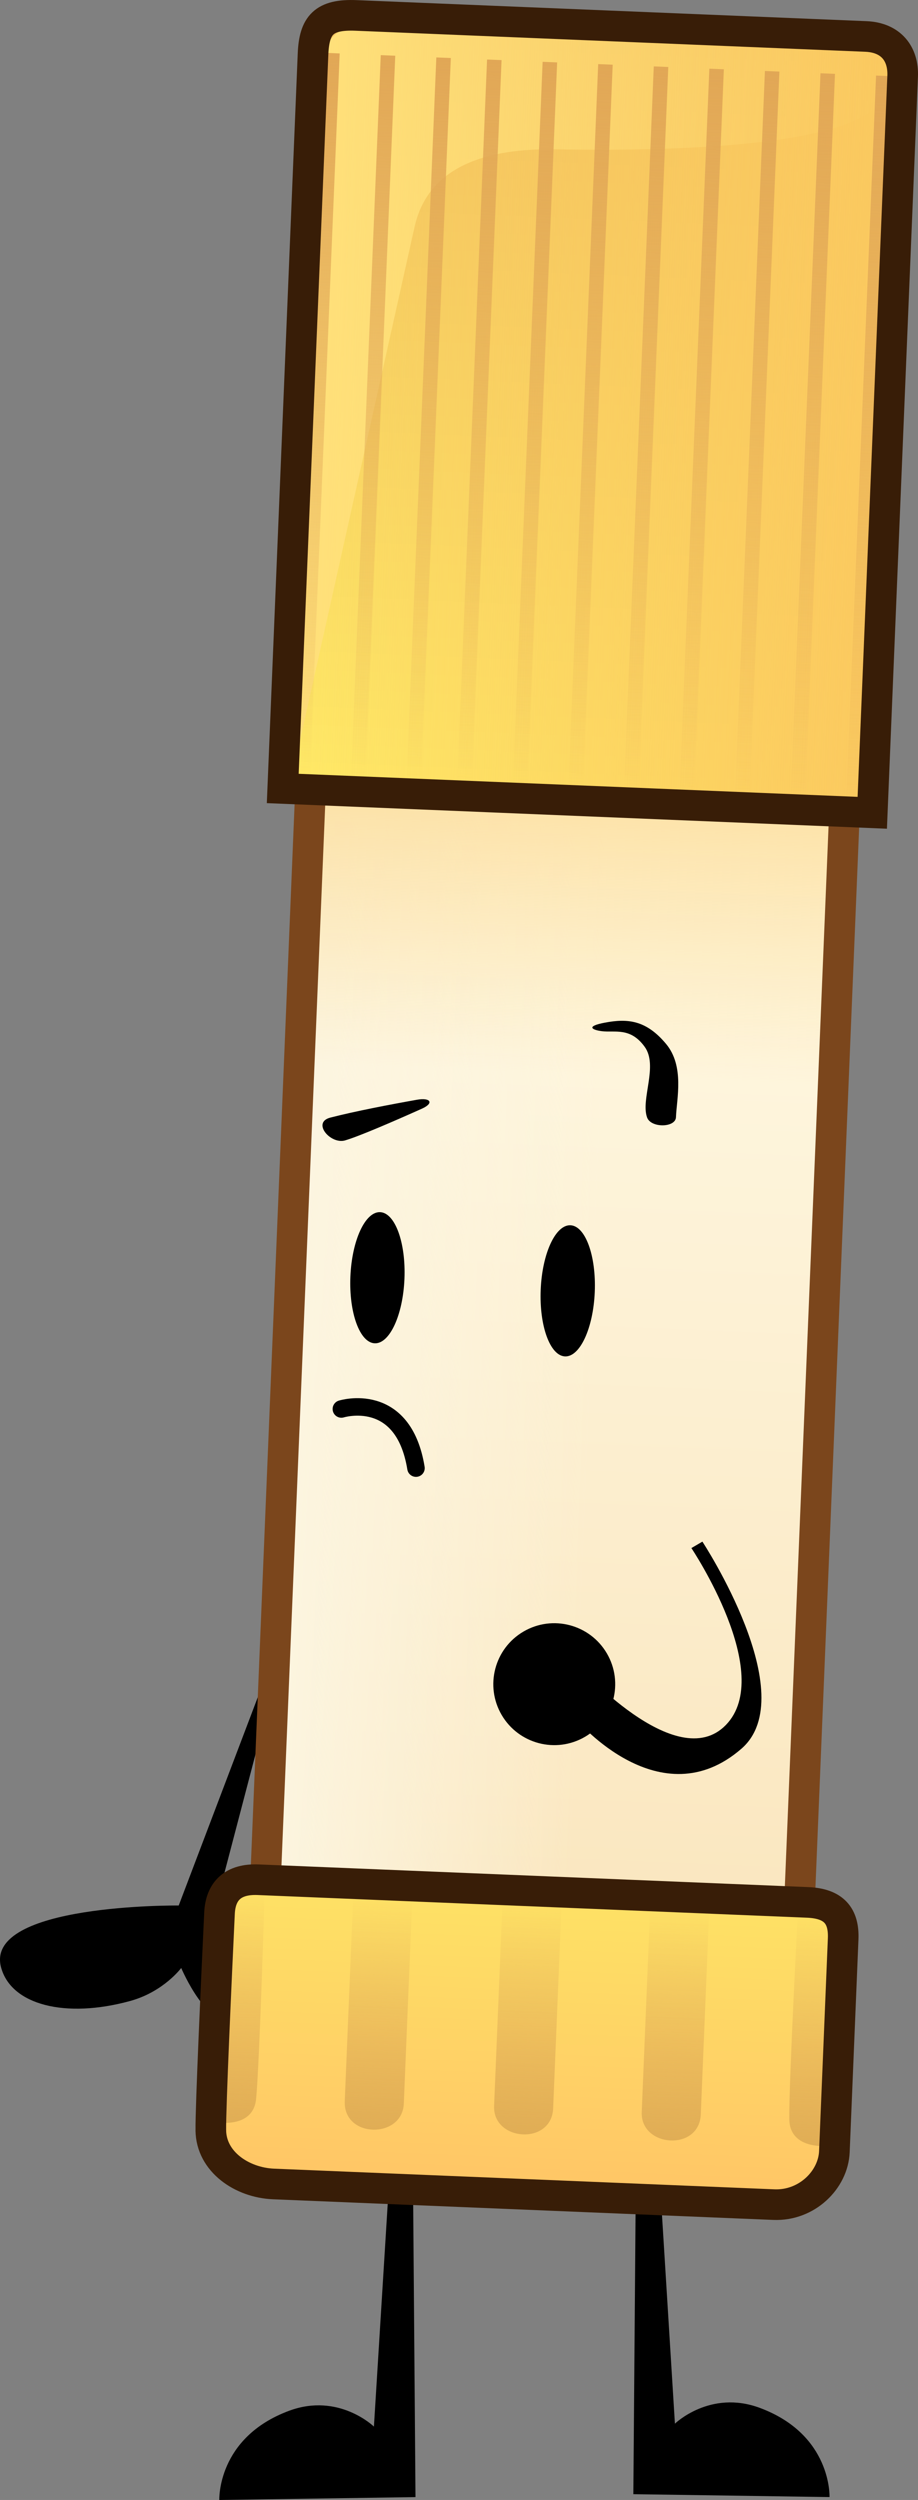 <svg version="1.1" xmlns="http://www.w3.org/2000/svg" xmlns:xlink="http://www.w3.org/1999/xlink" width="104.944" height="285.698" viewBox="0,0,104.944,285.698"><rect x="0" y="0" width="104.944" height="285.698" fill="#808080" stroke="none"/><defs><linearGradient x1="254.609" y1="123.248" x2="249.024" y2="258.633" gradientUnits="userSpaceOnUse" id="color-1"><stop offset="0" stop-color="#fffae7"/><stop offset="1" stop-color="#fae6be"/></linearGradient><linearGradient x1="221.295" y1="189.682" x2="256.36" y2="191.128" gradientUnits="userSpaceOnUse" id="color-2"><stop offset="0" stop-color="#fcf5e0"/><stop offset="1" stop-color="#fcf5e0" stop-opacity="0"/></linearGradient><linearGradient x1="254.898" y1="116.254" x2="253.132" y2="159.051" gradientUnits="userSpaceOnUse" id="color-3"><stop offset="0" stop-color="#fcda91"/><stop offset="1" stop-color="#fcda91" stop-opacity="0"/></linearGradient><linearGradient x1="249.324" y1="252.39" x2="247.895" y2="287.027" gradientUnits="userSpaceOnUse" id="color-4"><stop offset="0" stop-color="#fee265"/><stop offset="1" stop-color="#ffc566"/></linearGradient><linearGradient x1="249.233" y1="253.556" x2="248.129" y2="280.333" gradientUnits="userSpaceOnUse" id="color-5"><stop offset="0" stop-color="#e0ad55" stop-opacity="0"/><stop offset="1" stop-color="#e0ad55"/></linearGradient><linearGradient x1="266.112" y1="254.252" x2="265.007" y2="281.029" gradientUnits="userSpaceOnUse" id="color-6"><stop offset="0" stop-color="#e0ad55" stop-opacity="0"/><stop offset="1" stop-color="#e0ad55"/></linearGradient><linearGradient x1="282.983" y1="255.115" x2="281.878" y2="281.892" gradientUnits="userSpaceOnUse" id="color-7"><stop offset="0" stop-color="#e0ad55" stop-opacity="0"/><stop offset="1" stop-color="#e0ad55"/></linearGradient><linearGradient x1="232.161" y1="253.018" x2="231.056" y2="279.795" gradientUnits="userSpaceOnUse" id="color-8"><stop offset="0" stop-color="#e0ad55" stop-opacity="0"/><stop offset="1" stop-color="#e0ad55"/></linearGradient><linearGradient x1="215.276" y1="252.488" x2="214.171" y2="279.266" gradientUnits="userSpaceOnUse" id="color-9"><stop offset="0" stop-color="#e0ad55" stop-opacity="0"/><stop offset="1" stop-color="#e0ad55"/></linearGradient><linearGradient x1="258.075" y1="39.237" x2="254.423" y2="127.776" gradientUnits="userSpaceOnUse" id="color-10"><stop offset="0" stop-color="#f1c060"/><stop offset="1" stop-color="#ffea66"/></linearGradient><linearGradient x1="289.946" y1="84.897" x2="222.552" y2="82.116" gradientUnits="userSpaceOnUse" id="color-11"><stop offset="0" stop-color="#fbc95f"/><stop offset="1" stop-color="#fbc95f" stop-opacity="0"/></linearGradient><linearGradient x1="288.174" y1="84.073" x2="223.823" y2="81.418" gradientUnits="userSpaceOnUse" id="color-12"><stop offset="0" stop-color="#ffe07a" stop-opacity="0"/><stop offset="1" stop-color="#ffe07a"/></linearGradient><linearGradient x1="226.406" y1="42.353" x2="222.976" y2="125.496" gradientUnits="userSpaceOnUse" id="color-13"><stop offset="0" stop-color="#e1a756"/><stop offset="1" stop-color="#e1a756" stop-opacity="0"/></linearGradient><linearGradient x1="232.759" y1="42.615" x2="229.329" y2="125.758" gradientUnits="userSpaceOnUse" id="color-14"><stop offset="0" stop-color="#e1a756"/><stop offset="1" stop-color="#e1a756" stop-opacity="0"/></linearGradient><linearGradient x1="239.112" y1="42.877" x2="235.681" y2="126.02" gradientUnits="userSpaceOnUse" id="color-15"><stop offset="0" stop-color="#e1a756"/><stop offset="1" stop-color="#e1a756" stop-opacity="0"/></linearGradient><linearGradient x1="270.322" y1="44.165" x2="266.892" y2="127.308" gradientUnits="userSpaceOnUse" id="color-16"><stop offset="0" stop-color="#e1a756"/><stop offset="1" stop-color="#e1a756" stop-opacity="0"/></linearGradient><linearGradient x1="276.675" y1="44.427" x2="273.245" y2="127.57" gradientUnits="userSpaceOnUse" id="color-17"><stop offset="0" stop-color="#e1a756"/><stop offset="1" stop-color="#e1a756" stop-opacity="0"/></linearGradient><linearGradient x1="283.028" y1="44.689" x2="279.597" y2="127.832" gradientUnits="userSpaceOnUse" id="color-18"><stop offset="0" stop-color="#e1a756"/><stop offset="1" stop-color="#e1a756" stop-opacity="0"/></linearGradient><linearGradient x1="289.38" y1="44.951" x2="285.95" y2="128.094" gradientUnits="userSpaceOnUse" id="color-19"><stop offset="0" stop-color="#e1a756"/><stop offset="1" stop-color="#e1a756" stop-opacity="0"/></linearGradient><linearGradient x1="244.912" y1="43.116" x2="241.482" y2="126.259" gradientUnits="userSpaceOnUse" id="color-20"><stop offset="0" stop-color="#e1a756"/><stop offset="1" stop-color="#e1a756" stop-opacity="0"/></linearGradient><linearGradient x1="251.264" y1="43.379" x2="247.834" y2="126.521" gradientUnits="userSpaceOnUse" id="color-21"><stop offset="0" stop-color="#e1a756"/><stop offset="1" stop-color="#e1a756" stop-opacity="0"/></linearGradient><linearGradient x1="257.617" y1="43.641" x2="254.187" y2="126.783" gradientUnits="userSpaceOnUse" id="color-22"><stop offset="0" stop-color="#e1a756"/><stop offset="1" stop-color="#e1a756" stop-opacity="0"/></linearGradient><linearGradient x1="263.97" y1="43.903" x2="260.54" y2="127.045" gradientUnits="userSpaceOnUse" id="color-23"><stop offset="0" stop-color="#e1a756"/><stop offset="1" stop-color="#e1a756" stop-opacity="0"/></linearGradient></defs><g transform="translate(-188.403,-36.28)"><g data-paper-data="{&quot;isPaintingLayer&quot;:true}" fill-rule="nonzero" stroke-linejoin="miter" stroke-miterlimit="10" stroke-dasharray="" stroke-dashoffset="0" style="mix-blend-mode: normal"><path d="M219.238,226.645l-10.404,27.396c0,0 -22.266,-0.238 -20.309,7.07c1.151,4.299 7.356,5.875 14.763,3.839c3.823,-1.051 5.831,-3.77 5.831,-3.77c0,0 3.185,7.494 6.019,5.398c2.187,-1.618 -3.261,-7.936 -3.261,-7.936l8.334,-31.8z" fill="#000000" stroke="#000000" stroke-width="0" stroke-linecap="round"/><path d="M235.474,267.434l0.427,54.215l-22.427,0.329c0,0 -0.282,-7.134 7.982,-10.196c5.676,-2.103 9.693,1.809 9.693,1.809l2.851,-45.988z" data-paper-data="{&quot;index&quot;:null}" fill="#000000" stroke="#000000" stroke-width="0" stroke-linecap="round"/><path d="M261.233,267.1l-0.427,54.215l22.427,0.329c0,0 0.282,-7.134 -7.982,-10.196c-5.676,-2.103 -9.693,1.809 -9.693,1.809l-2.851,-45.988z" fill="#000000" stroke="#000000" stroke-width="0" stroke-linecap="round"/><g stroke-linecap="butt"><g stroke="none" stroke-width="0"><path d="M218.503,257.374l5.585,-135.385l61.042,2.518l-5.585,135.385z" fill="url(#color-1)"/><path d="M218.503,257.374l5.585,-135.385l35.065,1.447l-5.585,135.385z" fill="url(#color-2)"/><path d="M222.611,157.792l1.766,-42.797l61.042,2.518l-1.766,42.797z" fill="url(#color-3)"/></g><path d="M218.503,257.374l5.585,-135.385l61.042,2.518l-5.585,135.385z" fill="none" stroke="#7b461c" stroke-width="3.5"/><g stroke="none" stroke-width="0"><path d="M212.504,279.729c-0.029,-2.715 0.643,-17.412 0.993,-24.811c0.12,-2.543 1.55,-3.942 4.415,-3.823c12.647,0.522 55.187,2.277 62.824,2.592c2.983,0.123 4.164,1.522 4.055,4.171c-0.283,6.868 -0.823,19.94 -1.003,24.313c-0.133,3.218 -3.146,6.209 -6.919,6.053c-14.303,-0.59 -48.706,-2.009 -57.198,-2.36c-3.603,-0.149 -7.128,-2.535 -7.167,-6.134z" fill="url(#color-4)"/><path d="M244.887,276.945c0.167,-4.049 0.971,-23.529 0.971,-23.529l6.751,0.279c0,0 -0.795,19.279 -0.971,23.529c-0.175,4.249 -6.918,3.77 -6.751,-0.279z" fill="url(#color-5)"/><path d="M261.765,277.641c0.167,-4.049 0.971,-23.529 0.971,-23.529l6.751,0.279c0,0 -0.795,19.279 -0.971,23.529c-0.175,4.249 -6.918,3.77 -6.751,-0.279z" fill="url(#color-6)"/><path d="M278.636,278.504c-0.063,-4.053 0.971,-23.529 0.971,-23.529c0,0 4.019,-0.988 3.955,2.665c-0.035,1.972 -0.934,23.881 -0.934,23.881c0,0 -3.94,0.292 -3.991,-3.018z" fill="url(#color-7)"/><path d="M227.815,276.407c0.175,-4.249 0.971,-23.529 0.971,-23.529l6.751,0.279c0,0 -0.804,19.48 -0.971,23.529c-0.167,4.049 -6.927,3.971 -6.751,-0.279z" data-paper-data="{&quot;index&quot;:null}" fill="url(#color-8)"/><path d="M213.455,278.835c0,0 0.908,-21.909 1.036,-23.877c0.237,-3.646 4.161,-2.33 4.161,-2.33c0,0 -0.574,19.494 -0.971,23.529c-0.324,3.294 -4.226,2.679 -4.226,2.679z" data-paper-data="{&quot;index&quot;:null}" fill="url(#color-9)"/></g><path d="M212.504,279.729c-0.029,-2.715 0.643,-17.412 0.993,-24.811c0.12,-2.543 1.55,-3.942 4.415,-3.823c12.647,0.522 55.187,2.277 62.824,2.592c2.983,0.123 4.164,1.522 4.055,4.171c-0.283,6.868 -0.823,19.94 -1.003,24.313c-0.133,3.218 -3.146,6.209 -6.919,6.053c-14.303,-0.59 -48.706,-2.009 -57.198,-2.36c-3.603,-0.149 -7.128,-2.535 -7.167,-6.134z" fill="none" stroke="#381d07" stroke-width="3.5"/><g><g stroke="#000000" stroke-width="0"><path d="M220.726,126.386c0,0 3.024,-73.3 3.462,-83.926c0.136,-3.293 1.215,-4.57 4.923,-4.417c8.4,0.347 45.459,1.875 58.279,2.404c2.88,0.119 4.307,1.991 4.202,4.548c-0.429,10.411 -3.473,84.171 -3.473,84.171z" fill="url(#color-10)"/><path d="M220.726,126.386c0,0 3.043,-73.761 3.473,-84.171c0.106,-2.557 1.682,-4.305 4.562,-4.187c12.82,0.529 49.878,2.058 58.279,2.404c3.708,0.153 4.678,1.515 4.543,4.808c-0.438,10.626 -3.462,83.926 -3.462,83.926z" data-paper-data="{&quot;index&quot;:null}" fill="url(#color-11)"/><path d="M222.079,123.689c0,0 2.906,-70.431 3.316,-80.372c0.101,-2.442 1.606,-4.111 4.356,-3.998c12.241,0.505 47.627,1.965 55.648,2.296c3.541,0.146 4.467,1.447 4.337,4.591c-0.275,6.657 -22.503,7.409 -37.759,7.139c-7.978,-0.141 -14.635,1.933 -16.183,8.872c-2.574,11.536 -13.715,61.472 -13.715,61.472z" data-paper-data="{&quot;index&quot;:null}" fill="url(#color-12)"/><path d="M222.148,125.462l3.43,-83.143l1.657,0.068l-3.43,83.143z" fill="url(#color-13)"/><path d="M228.5,125.724l3.43,-83.143l1.657,0.068l-3.43,83.143z" fill="url(#color-14)"/><path d="M234.853,125.986l3.43,-83.143l1.657,0.068l-3.43,83.143z" fill="url(#color-15)"/><path d="M266.064,127.273l3.43,-83.143l1.657,0.068l-3.43,83.143z" fill="url(#color-16)"/><path d="M272.416,127.535l3.43,-83.143l1.657,0.068l-3.43,83.143z" fill="url(#color-17)"/><path d="M278.769,127.797l3.43,-83.143l1.657,0.068l-3.43,83.143z" fill="url(#color-18)"/><path d="M285.121,128.06l3.43,-83.143l1.657,0.068l-3.43,83.143z" fill="url(#color-19)"/><path d="M240.653,126.225l3.43,-83.143l1.657,0.068l-3.43,83.143z" fill="url(#color-20)"/><path d="M247.006,126.487l3.43,-83.143l1.657,0.068l-3.43,83.143z" fill="url(#color-21)"/><path d="M253.358,126.749l3.43,-83.143l1.657,0.068l-3.43,83.143z" fill="url(#color-22)"/><path d="M259.711,127.011l3.43,-83.143l1.657,0.068l-3.43,83.143z" fill="url(#color-23)"/></g><path d="M220.726,126.386c0,0 3.024,-73.3 3.462,-83.926c0.136,-3.293 1.215,-4.57 4.923,-4.417c8.4,0.347 45.459,1.875 58.279,2.404c2.88,0.119 4.307,1.991 4.202,4.548c-0.429,10.411 -3.473,84.171 -3.473,84.171z" fill="none" stroke="#381d07" stroke-width="3.5"/></g></g><path d="M256.395,183.924c-0.171,4.139 -1.693,7.437 -3.399,7.366c-1.707,-0.07 -2.952,-3.482 -2.781,-7.621c0.171,-4.139 1.693,-7.437 3.399,-7.366c1.707,0.07 2.952,3.482 2.781,7.621z" fill="#000000" stroke="none" stroke-width="0" stroke-linecap="butt"/><path d="M227.428,197.299c0,0 7.071,-2.196 8.529,6.757" fill="none" stroke="#000000" stroke-width="2" stroke-linecap="round"/><path d="M234.639,182.426c-0.171,4.139 -1.693,7.437 -3.399,7.366c-1.707,-0.07 -2.952,-3.482 -2.781,-7.621c0.171,-4.139 1.693,-7.437 3.399,-7.366c1.707,0.07 2.952,3.482 2.781,7.621z" fill="#000000" stroke="none" stroke-width="0" stroke-linecap="butt"/><path d="M257.186,154.122c1.503,0.193 3.268,-0.487 4.913,1.783c1.575,2.172 -0.474,6.007 0.279,8.082c0.445,1.225 3.255,1.173 3.3,-0.033c0.078,-2.094 0.996,-5.83 -1.137,-8.382c-2.265,-2.71 -4.371,-2.921 -6.998,-2.422c-2.22,0.421 -1.44,0.832 -0.357,0.971z" fill="#000000" stroke="#000000" stroke-width="0" stroke-linecap="round"/><g fill="#000000" stroke-width="0"><path d="M245.752,232.265c-1.943,-3.321 -0.826,-7.588 2.495,-9.531c3.321,-1.943 7.588,-0.826 9.531,2.495c1.943,3.321 0.826,7.588 -2.495,9.531c-3.321,1.943 -7.588,0.826 -9.531,-2.495z" stroke="none" stroke-linecap="butt"/><path d="M254.358,232.86c0,0 9.535,11.31 18.803,3.264c7.056,-6.126 -4.462,-23.667 -4.462,-23.667l-1.258,0.736c0,0 9.627,14.362 3.945,20.216c-5.682,5.854 -17.012,-6.94 -17.012,-6.94z" stroke="#000000" stroke-linecap="round"/></g><path d="M227.86,166.603c1.647,-0.484 5.69,-2.242 8.775,-3.623c1.421,-0.636 0.992,-1.298 -0.561,-1.022c-3.058,0.544 -7.056,1.307 -9.91,2.042c-2.146,0.553 0.026,3.095 1.697,2.604z" fill="#000000" stroke="#000000" stroke-width="0" stroke-linecap="round"/></g></g></svg>